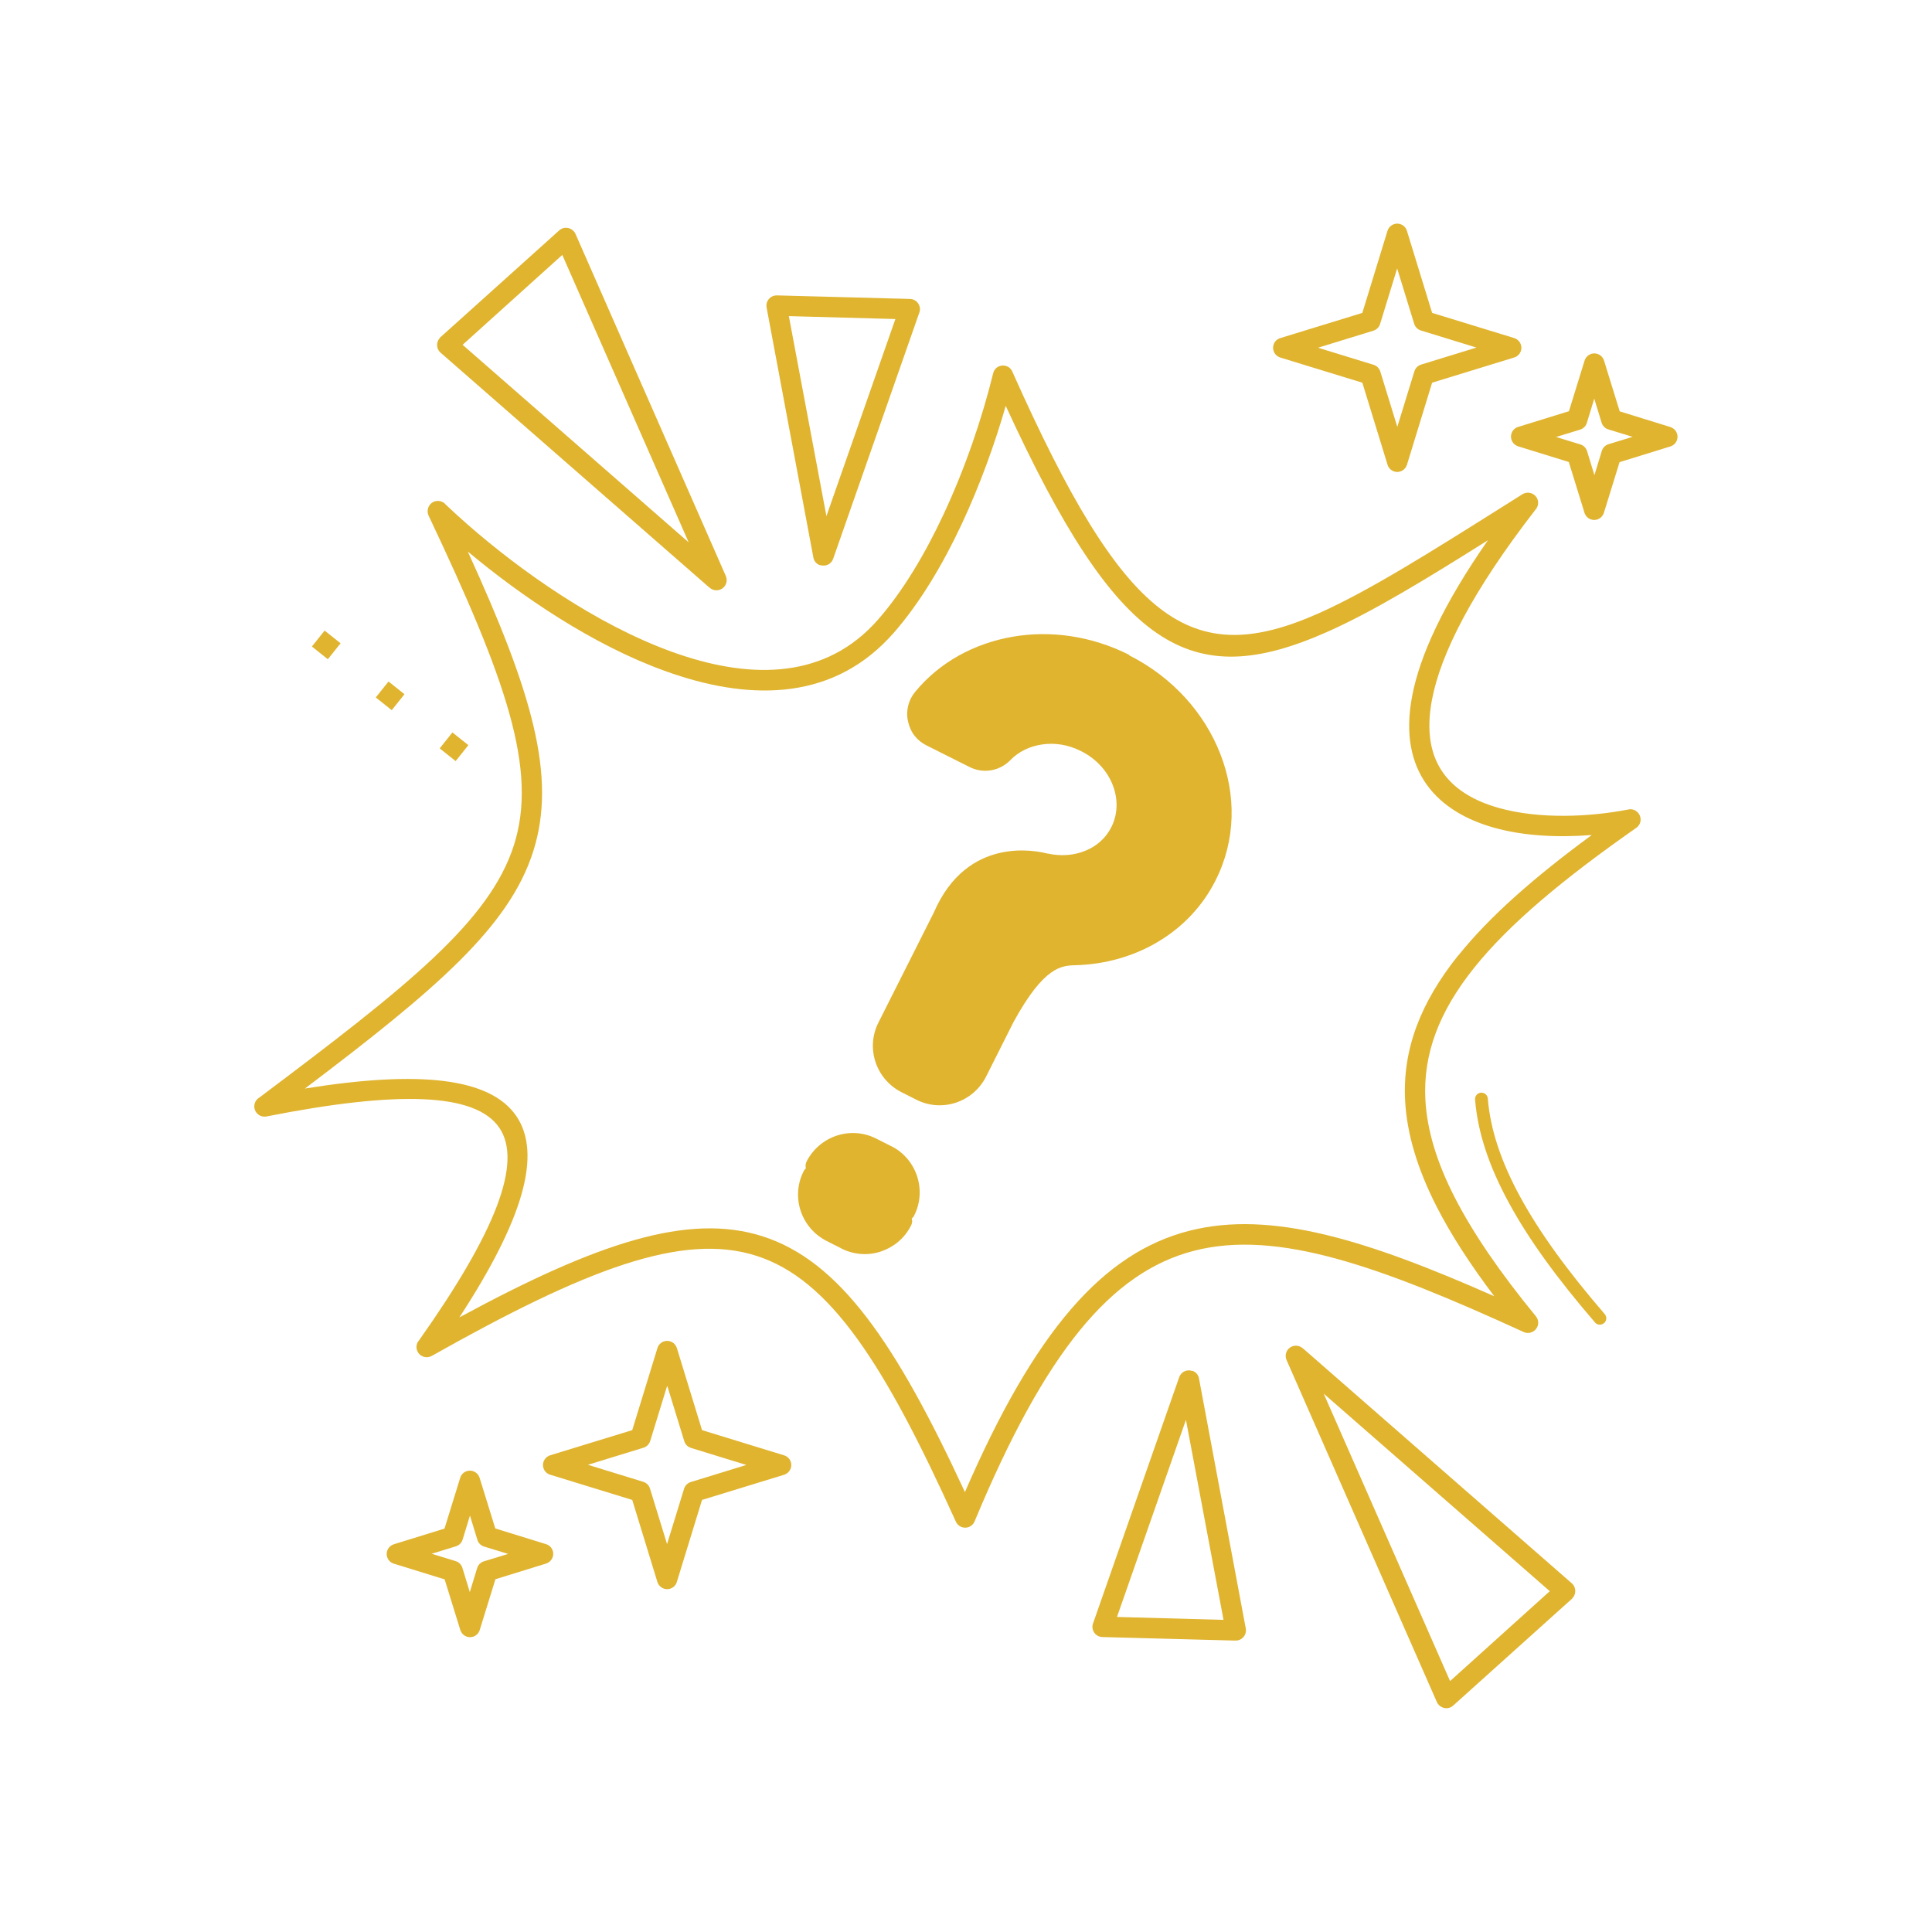 <?xml version="1.0" encoding="UTF-8"?><svg id="uuid-5aae1514-cd58-4965-a160-294c00a49590" xmlns="http://www.w3.org/2000/svg" viewBox="0 0 125.96 125.96"><defs><style>.uuid-9fe6c858-5679-455b-a2d5-90a41d3faac7{fill:none;}.uuid-b9b707d2-50c6-442c-84ce-f6564c024c81{fill:#e0b42f;}</style></defs><g id="uuid-138c7ab0-550c-4467-8d99-6b319845b438"><rect class="uuid-9fe6c858-5679-455b-a2d5-90a41d3faac7" width="125.96" height="125.96"/><g><path class="uuid-b9b707d2-50c6-442c-84ce-f6564c024c81" d="M46.24,38.29c.19,.19,.48,.25,.74,.14,.34-.15,.49-.54,.34-.88l-9.8-22.3c-.03-.07-.07-.13-.12-.18-.25-.27-.67-.3-.94-.05l-7.75,6.97h0s-.04,.04-.05,.06c-.24,.28-.21,.7,.06,.94l17.52,15.31Zm-9.58-21.67l8.24,18.74-14.74-12.88,6.5-5.86Z"/><rect class="uuid-b9b707d2-50c6-442c-84ce-f6564c024c81" x="28.94" y="48.02" width="1.33" height="1.33" transform="translate(-26.92 41.47) rotate(-51.42)"/><rect class="uuid-b9b707d2-50c6-442c-84ce-f6564c024c81" x="24.77" y="44.7" width="1.33" height="1.33" transform="translate(-25.89 36.96) rotate(-51.42)"/><path class="uuid-b9b707d2-50c6-442c-84ce-f6564c024c81" d="M53.47,36.84c.35,.12,.73-.06,.85-.41l5.62-16.06c.02-.06,.04-.13,.04-.2,0-.37-.28-.67-.65-.68l-8.64-.23h0c-.06,0-.12,0-.18,.01-.36,.07-.6,.42-.53,.78l3.05,16.3c.04,.23,.2,.42,.43,.5Zm4.91-16.05h0l-4.5,12.86-2.45-13.04,6.94,.19Z"/><path class="uuid-b9b707d2-50c6-442c-84ce-f6564c024c81" d="M99.11,78.03c-1.25-2.3-1.95-4.41-2.11-6.41-.02-.23-.22-.4-.45-.38s-.4,.22-.38,.45h0c.17,2.12,.9,4.34,2.21,6.74,1.29,2.38,3.16,4.95,5.61,7.79,.15,.18,.41,.19,.59,.04,.18-.15,.19-.41,.04-.59-2.41-2.79-4.24-5.31-5.51-7.64Z"/><rect class="uuid-b9b707d2-50c6-442c-84ce-f6564c024c81" x="20.6" y="41.38" width="1.33" height="1.33" transform="translate(-24.86 32.45) rotate(-51.42)"/><path class="uuid-b9b707d2-50c6-442c-84ce-f6564c024c81" d="M83.47,23.31l5.35,1.64,1.64,5.34c.06,.21,.22,.38,.44,.45,.35,.11,.72-.09,.83-.44l1.64-5.35,5.34-1.64c.21-.06,.38-.22,.45-.44,.11-.35-.09-.72-.44-.83l-5.35-1.64-1.64-5.34c-.06-.21-.22-.38-.44-.45-.35-.11-.72,.09-.83,.44l-1.64,5.35-5.34,1.64c-.21,.06-.38,.22-.45,.44-.11,.35,.09,.72,.44,.83Zm6.07-1.75c.22-.07,.38-.24,.44-.45l1.11-3.61,1.11,3.61c.07,.22,.24,.38,.45,.44l3.61,1.11-3.61,1.11c-.22,.07-.38,.24-.44,.45l-1.11,3.61-1.11-3.61c-.07-.22-.24-.38-.45-.44l-3.61-1.11,3.61-1.11Z"/><path class="uuid-b9b707d2-50c6-442c-84ce-f6564c024c81" d="M108.9,27.84l-3.3-1.02-1.02-3.3c-.06-.21-.22-.38-.44-.45-.35-.11-.72,.09-.83,.44l-1.02,3.3-3.3,1.02c-.21,.06-.38,.22-.45,.44-.11,.35,.09,.72,.44,.83l3.3,1.02,1.02,3.3c.06,.21,.22,.38,.44,.45,.35,.11,.72-.09,.83-.44l1.02-3.3,3.3-1.02c.21-.06,.38-.22,.45-.44,.11-.35-.09-.72-.44-.83Zm-4.03,1.12c-.22,.07-.38,.24-.44,.45l-.48,1.57-.48-1.57c-.07-.22-.24-.38-.45-.44l-1.57-.48,1.57-.48c.22-.07,.38-.24,.44-.45l.48-1.57,.48,1.57c.07,.22,.24,.38,.45,.44l1.57,.48-1.57,.48Z"/><path class="uuid-b9b707d2-50c6-442c-84ce-f6564c024c81" d="M77.73,89.38c-.35-.12-.73,.06-.85,.41l-5.62,16.06c-.02,.06-.04,.13-.04,.2,0,.37,.28,.67,.65,.68l8.64,.23h0c.06,0,.12,0,.18-.01,.36-.07,.6-.42,.53-.78l-3.05-16.3c-.04-.23-.2-.42-.43-.5Zm-4.91,16.05h0l4.5-12.86,2.45,13.04-6.94-.19Z"/><path class="uuid-b9b707d2-50c6-442c-84ce-f6564c024c81" d="M58.11,74.73l-.99-.5c-.83-.42-1.75-.46-2.57-.19-.82,.27-1.54,.86-1.96,1.68-.08,.15-.08,.31-.05,.46,0,0-.02,.01-.03,.02-.05,.05-.09,.11-.12,.17-.42,.83-.46,1.75-.19,2.57s.86,1.54,1.68,1.96l.95,.48s.06,.04,.09,.05c.82,.39,1.72,.43,2.52,.16,.8-.27,1.51-.83,1.93-1.64,.06-.1,.1-.22,.1-.35,0-.05-.02-.1-.03-.15,.06-.05,.12-.12,.16-.2h0c.84-1.66,.16-3.7-1.5-4.53Z"/><path class="uuid-b9b707d2-50c6-442c-84ce-f6564c024c81" d="M84.96,87.93c-.19-.19-.48-.25-.74-.14-.34,.15-.49,.54-.34,.88l9.8,22.3c.03,.07,.07,.13,.12,.18,.25,.27,.67,.3,.94,.05l7.75-6.97h0s.04-.04,.05-.06c.24-.28,.21-.7-.06-.94l-17.52-15.31Zm9.58,21.67l-8.24-18.74,14.74,12.88-6.5,5.86Z"/><path class="uuid-b9b707d2-50c6-442c-84ce-f6564c024c81" d="M51.11,94.88l-5.34-1.64-1.64-5.35c-.11-.35-.48-.55-.83-.44-.22,.07-.38,.24-.44,.45l-1.64,5.34-5.35,1.64c-.35,.11-.55,.48-.44,.83,.07,.22,.24,.38,.45,.44l5.34,1.64,1.64,5.35c.11,.35,.48,.55,.83,.44,.22-.07,.38-.24,.44-.45l1.64-5.34,5.35-1.64c.35-.11,.55-.48,.44-.83-.07-.22-.24-.38-.45-.44Zm-6.06,1.74c-.21,.06-.38,.22-.45,.44l-1.11,3.61-1.11-3.61c-.06-.21-.22-.38-.44-.45l-3.61-1.11,3.61-1.11c.21-.06,.38-.22,.45-.44l1.11-3.61,1.11,3.61c.06,.21,.22,.38,.44,.45l3.61,1.11-3.61,1.11Z"/><path class="uuid-b9b707d2-50c6-442c-84ce-f6564c024c81" d="M73.63,42.7c-2.48-1.25-5.15-1.61-7.59-1.19-2.51,.43-4.78,1.66-6.37,3.59-.23,.28-.38,.58-.46,.91-.08,.33-.09,.67-.01,1.02s.21,.66,.42,.93c.21,.27,.47,.48,.79,.64l2.79,1.4c.45,.23,.94,.3,1.41,.22,.47-.08,.91-.3,1.27-.67,.54-.56,1.29-.91,2.1-1.02,.8-.11,1.66,.02,2.46,.42,.03,.02,.05,.03,.08,.04,.98,.5,1.68,1.3,2.03,2.2,.34,.88,.34,1.84-.07,2.69-.02,.02-.03,.05-.04,.08-.36,.69-.94,1.2-1.64,1.49-.75,.32-1.62,.39-2.48,.2h-.03c-.63-.16-5.22-1.23-7.41,3.85l-3.61,7.17c-.42,.83-.46,1.75-.19,2.57,.27,.82,.86,1.54,1.68,1.96l.99,.5c.83,.42,1.75,.46,2.57,.19s1.54-.86,1.96-1.68l1.78-3.54h0c1-1.84,1.8-2.79,2.48-3.27,.59-.42,1.1-.46,1.55-.47,1.97-.05,3.86-.59,5.46-1.56,1.56-.94,2.86-2.29,3.71-3.99,1.32-2.62,1.34-5.57,.3-8.23-1.03-2.64-3.09-4.99-5.95-6.43Z"/><path class="uuid-b9b707d2-50c6-442c-84ce-f6564c024c81" d="M35.59,100.67l-3.3-1.02-1.02-3.3c-.11-.35-.48-.55-.83-.44-.22,.07-.38,.24-.44,.45l-1.02,3.3-3.3,1.02c-.35,.11-.55,.48-.44,.83,.07,.22,.24,.38,.45,.44l3.3,1.02,1.02,3.3c.11,.35,.48,.55,.83,.44,.22-.07,.38-.24,.44-.45l1.02-3.3,3.3-1.02c.35-.11,.55-.48,.44-.83-.07-.22-.24-.38-.45-.44Zm-4.03,1.12c-.21,.06-.38,.22-.45,.44l-.48,1.57-.48-1.57c-.06-.21-.22-.38-.44-.45l-1.57-.48,1.57-.48c.21-.06,.38-.22,.45-.44l.48-1.57,.48,1.57c.06,.21,.22,.38,.44,.45l1.57,.48-1.57,.48Z"/><path class="uuid-b9b707d2-50c6-442c-84ce-f6564c024c81" d="M106.2,52.77c-2.57,.5-5.85,.65-8.5-.1-1.52-.43-2.81-1.15-3.61-2.28-.8-1.12-1.13-2.67-.73-4.77,.57-2.99,2.59-7.03,6.77-12.42,.18-.21,.2-.53,.05-.77-.2-.31-.61-.4-.92-.21l-1.03,.65c-4.97,3.13-8.92,5.62-12.22,7.1-8.37,3.73-12.68,.69-20-15.72-.08-.2-.24-.35-.46-.4-.36-.09-.72,.13-.8,.49-.71,2.89-1.82,6.19-3.26,9.25-1.2,2.56-2.63,4.96-4.24,6.8-.1,.11-.21,.23-.32,.35-3.45,3.62-8.29,3.5-13.11,1.76-4.96-1.79-9.89-5.29-13.33-8.3-.52-.46-1.02-.91-1.48-1.35h.01c-.19-.19-.5-.25-.76-.13-.33,.16-.47,.55-.32,.89,5.06,10.69,7.14,16.58,5.56,21.51-1.59,4.95-6.9,9.16-16.61,16.45-.23,.14-.35,.41-.3,.69,.07,.36,.42,.6,.78,.53,8.6-1.7,13.63-1.54,15.18,.73,1.54,2.26-.23,6.8-5.24,13.88-.18,.2-.21,.5-.07,.75,.18,.32,.59,.43,.91,.25,10.05-5.66,16.33-8.07,21.15-6.53,4.82,1.53,8.38,7.08,13.02,17.34,.07,.15,.19,.27,.35,.34,.34,.14,.73-.02,.87-.36,4.6-11.05,8.91-16.27,14.33-17.65,5.43-1.39,12.13,1.03,21.42,5.28,.23,.13,.53,.11,.75-.07,.29-.23,.33-.65,.09-.94-2.33-2.84-4.08-5.39-5.28-7.73-1.18-2.3-1.81-4.4-1.92-6.37-.16-3.01,.91-5.77,3.16-8.59,2.31-2.89,5.85-5.83,10.55-9.12,.23-.14,.37-.41,.31-.7-.07-.36-.42-.6-.78-.53Zm-11.13,9.52c-2.46,3.08-3.64,6.13-3.46,9.49,.12,2.16,.8,4.43,2.06,6.9,.93,1.82,2.18,3.75,3.75,5.83-8.32-3.68-14.55-5.62-19.87-4.27-5.62,1.43-10.07,6.5-14.64,17.04-4.51-9.74-8.17-15.07-13.2-16.68-4.84-1.54-10.77,.42-19.76,5.29,4.14-6.34,5.41-10.64,3.71-13.13-1.7-2.48-6.26-3-13.78-1.79,8.54-6.46,13.31-10.53,14.88-15.45,1.55-4.86-.05-10.35-4.26-19.56,3.47,2.9,8.14,6.09,12.87,7.79h0c5.28,1.91,10.63,2,14.53-2.09,.11-.12,.23-.25,.36-.39,1.7-1.94,3.2-4.45,4.45-7.12,1.18-2.53,2.15-5.21,2.86-7.69,7.31,15.9,12,18.73,21,14.72,2.94-1.31,6.33-3.37,10.44-5.96-2.93,4.2-4.44,7.53-4.94,10.15-.48,2.5-.05,4.39,.95,5.79,1,1.39,2.55,2.28,4.34,2.79,1.99,.57,4.29,.66,6.42,.49-3.76,2.76-6.66,5.31-8.69,7.84Z"/></g></g></svg>